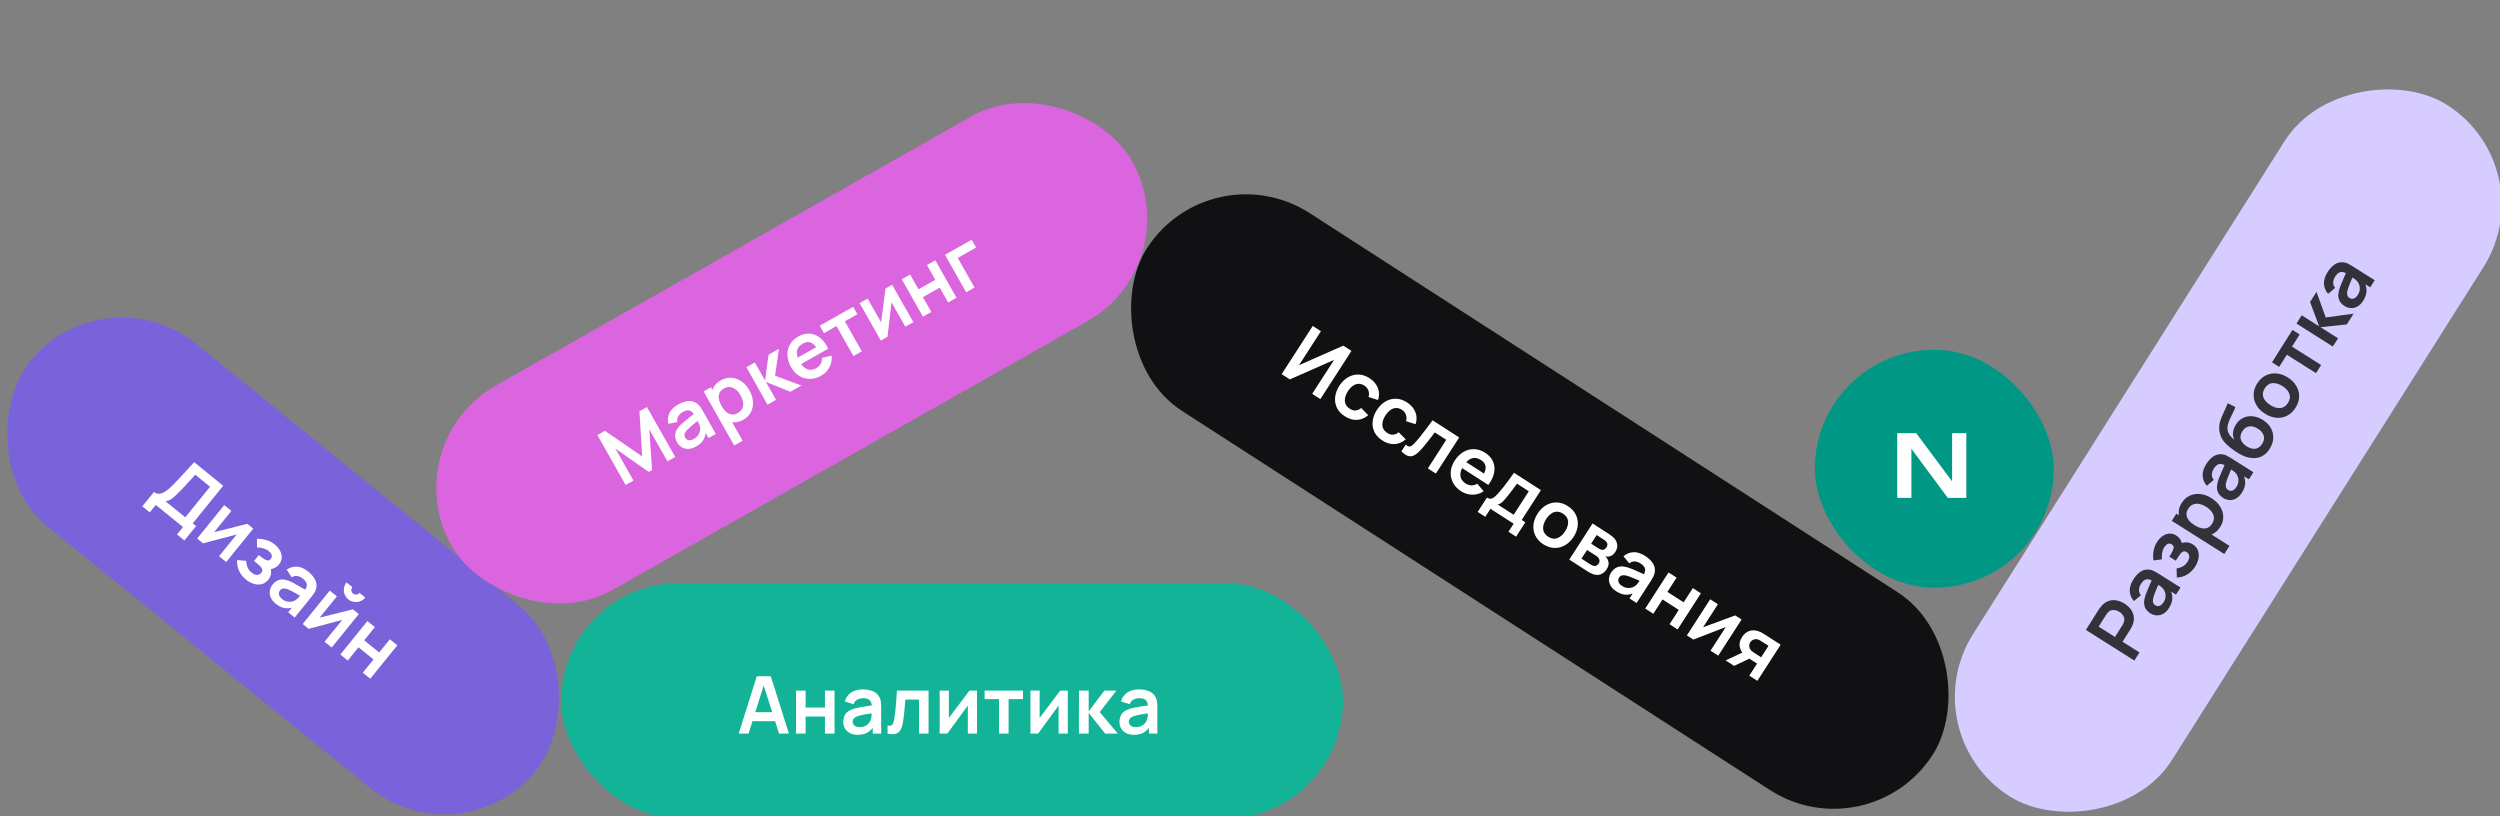<svg width="343" height="112" viewBox="0 0 343 112" fill="none" xmlns="http://www.w3.org/2000/svg">
<rect x="0" y="0" width="343" height="112" fill="#808080" stroke="none"/>
<g clip-path="url(#clip0_51_322)">
<g clip-path="url(#clip1_51_322)">
<rect x="14.335" y="37" width="89.26" height="32.301" rx="16.15" transform="rotate(39.017 14.335 37)" fill="#7A62DB"/>
<path d="M19.525 69.471L21.127 67.493C21.326 67.653 21.531 67.738 21.744 67.747C21.958 67.756 22.175 67.704 22.396 67.593C22.621 67.484 22.849 67.332 23.083 67.137C23.318 66.938 23.555 66.718 23.794 66.475C24.107 66.153 24.41 65.833 24.704 65.518C24.999 65.199 25.302 64.868 25.613 64.525C25.93 64.181 26.273 63.81 26.643 63.411L30.622 66.649L26.446 71.803L26.905 72.174L25.302 74.152L24.283 73.327L25.109 72.308L21.373 69.281L20.548 70.3L19.525 69.471ZM22.719 68.783L25.423 70.974L28.821 66.78L26.799 65.127C26.539 65.408 26.297 65.672 26.074 65.918C25.857 66.163 25.631 66.41 25.398 66.657C25.168 66.906 24.911 67.174 24.628 67.46C24.352 67.743 24.114 67.972 23.915 68.149C23.719 68.327 23.529 68.466 23.345 68.566C23.164 68.662 22.955 68.735 22.719 68.783ZM34.749 72.525L31.034 77.109L30.053 76.315L32.478 73.322L27.872 74.547L27.052 73.883L30.767 69.299L31.747 70.093L29.385 73.009L33.938 71.868L34.749 72.525ZM33.753 79.523C33.317 79.17 32.994 78.756 32.783 78.281C32.573 77.805 32.494 77.324 32.547 76.837L33.79 76.952C33.796 77.28 33.856 77.579 33.97 77.85C34.086 78.117 34.267 78.35 34.513 78.55C34.771 78.759 35.019 78.866 35.258 78.872C35.497 78.878 35.693 78.786 35.846 78.597C35.982 78.43 36.027 78.272 35.983 78.124C35.942 77.973 35.846 77.825 35.696 77.68C35.546 77.535 35.379 77.388 35.195 77.239L34.856 76.964L35.513 76.153L35.848 76.425C36.106 76.634 36.345 76.778 36.566 76.859C36.789 76.942 36.983 76.881 37.149 76.677C37.298 76.493 37.335 76.308 37.261 76.122C37.19 75.932 37.063 75.764 36.882 75.618C36.661 75.439 36.406 75.309 36.115 75.228C35.824 75.147 35.54 75.104 35.262 75.1L35.249 73.936C35.687 73.916 36.116 73.968 36.536 74.092C36.958 74.214 37.347 74.419 37.703 74.708C37.998 74.947 38.231 75.22 38.403 75.528C38.578 75.839 38.661 76.159 38.651 76.489C38.645 76.821 38.52 77.137 38.277 77.437C38.103 77.652 37.892 77.817 37.645 77.93C37.401 78.047 37.109 78.108 36.771 78.115L37.026 77.774C37.129 77.965 37.188 78.162 37.201 78.365C37.218 78.571 37.191 78.774 37.121 78.976C37.055 79.18 36.95 79.369 36.808 79.545C36.549 79.865 36.245 80.066 35.897 80.149C35.548 80.232 35.186 80.216 34.812 80.1C34.44 79.986 34.087 79.794 33.753 79.523ZM37.824 82.822C37.493 82.553 37.263 82.264 37.135 81.954C37.008 81.641 36.971 81.331 37.022 81.026C37.075 80.722 37.204 80.445 37.408 80.193C37.587 79.972 37.785 79.804 38 79.688C38.218 79.569 38.455 79.508 38.711 79.504C38.969 79.498 39.254 79.553 39.563 79.668C39.796 79.757 40.054 79.878 40.339 80.029C40.627 80.183 40.932 80.357 41.253 80.551C41.578 80.745 41.919 80.946 42.275 81.155L41.742 81.067C42.001 80.752 42.12 80.462 42.097 80.195C42.074 79.928 41.892 79.656 41.549 79.378C41.343 79.211 41.104 79.097 40.834 79.037C40.563 78.978 40.295 79.034 40.028 79.207L39.331 78.158C39.759 77.862 40.226 77.725 40.733 77.747C41.243 77.771 41.769 78.002 42.309 78.44C42.717 78.77 43.021 79.127 43.221 79.51C43.425 79.895 43.479 80.3 43.384 80.724C43.335 80.952 43.251 81.157 43.13 81.341C43.012 81.522 42.872 81.711 42.712 81.909L40.431 84.724L39.536 83.998L40.34 83.004L40.358 83.286C39.883 83.45 39.444 83.497 39.041 83.428C38.643 83.359 38.237 83.156 37.824 82.822ZM38.688 82.172C38.92 82.36 39.151 82.479 39.382 82.53C39.612 82.581 39.824 82.586 40.017 82.545C40.212 82.507 40.369 82.449 40.488 82.371C40.647 82.285 40.797 82.16 40.938 81.998C41.084 81.835 41.2 81.701 41.284 81.597L41.523 81.945C41.175 81.743 40.877 81.571 40.626 81.429C40.375 81.287 40.157 81.168 39.971 81.074C39.787 80.977 39.619 80.898 39.465 80.84C39.312 80.786 39.171 80.754 39.043 80.744C38.915 80.734 38.799 80.747 38.694 80.784C38.592 80.823 38.501 80.893 38.42 80.992C38.329 81.105 38.276 81.228 38.261 81.362C38.249 81.493 38.276 81.627 38.342 81.765C38.411 81.905 38.526 82.041 38.688 82.172ZM47.789 82.233C47.554 82.043 47.386 81.81 47.285 81.536C47.183 81.262 47.153 80.981 47.193 80.695C47.235 80.406 47.352 80.142 47.545 79.905L48.343 80.551C48.233 80.687 48.185 80.841 48.201 81.013C48.221 81.184 48.3 81.325 48.435 81.435C48.571 81.545 48.724 81.591 48.893 81.573C49.067 81.555 49.209 81.478 49.319 81.342L50.117 81.989C49.925 82.227 49.691 82.396 49.417 82.497C49.145 82.596 48.864 82.624 48.575 82.582C48.286 82.54 48.024 82.423 47.789 82.233ZM49.224 84.254L45.51 88.838L44.529 88.044L46.954 85.051L42.347 86.276L41.528 85.612L45.243 81.028L46.223 81.822L43.86 84.738L48.413 83.597L49.224 84.254ZM46.693 89.797L50.408 85.213L51.431 86.042L49.965 87.85L52.024 89.518L53.489 87.71L54.513 88.539L50.798 93.123L49.775 92.294L51.247 90.478L49.188 88.809L47.716 90.626L46.693 89.797Z" fill="white"/>
</g>
<rect x="77" y="80" width="107.26" height="32.301" rx="16.15" fill="#12B396"/>
<path d="M101.348 100.65L103.829 92.783H105.757L108.238 100.65H106.883L104.632 93.592H104.927L102.703 100.65H101.348ZM102.731 98.946V97.716H106.861V98.946H102.731ZM109.215 100.65V94.75H110.531V97.077H113.181V94.75H114.498V100.65H113.181V98.312H110.531V100.65H109.215ZM117.673 100.814C117.247 100.814 116.886 100.734 116.591 100.574C116.296 100.41 116.072 100.193 115.919 99.924C115.77 99.654 115.695 99.357 115.695 99.033C115.695 98.749 115.742 98.494 115.837 98.268C115.932 98.039 116.077 97.842 116.274 97.678C116.471 97.511 116.726 97.374 117.039 97.269C117.276 97.192 117.553 97.123 117.869 97.061C118.19 96.999 118.536 96.943 118.907 96.892C119.283 96.837 119.674 96.779 120.082 96.717L119.612 96.984C119.616 96.576 119.525 96.276 119.339 96.083C119.153 95.89 118.84 95.793 118.399 95.793C118.134 95.793 117.877 95.855 117.629 95.979C117.381 96.103 117.208 96.316 117.11 96.618L115.908 96.241C116.054 95.742 116.331 95.342 116.739 95.04C117.15 94.737 117.704 94.586 118.399 94.586C118.924 94.586 119.385 94.672 119.782 94.843C120.182 95.014 120.479 95.294 120.672 95.684C120.778 95.892 120.842 96.105 120.863 96.323C120.885 96.538 120.896 96.773 120.896 97.028V100.65H119.743V99.372L119.935 99.58C119.669 100.006 119.357 100.319 119 100.519C118.647 100.716 118.205 100.814 117.673 100.814ZM117.935 99.765C118.234 99.765 118.489 99.713 118.7 99.607C118.911 99.501 119.079 99.372 119.203 99.219C119.33 99.066 119.416 98.922 119.459 98.787C119.528 98.62 119.567 98.429 119.574 98.214C119.585 97.995 119.59 97.819 119.59 97.684L119.995 97.804C119.598 97.866 119.257 97.921 118.973 97.968C118.689 98.015 118.445 98.061 118.241 98.104C118.037 98.144 117.857 98.19 117.7 98.241C117.547 98.296 117.418 98.359 117.312 98.432C117.207 98.505 117.125 98.589 117.066 98.684C117.012 98.778 116.984 98.889 116.984 99.017C116.984 99.162 117.021 99.292 117.094 99.405C117.166 99.514 117.272 99.601 117.411 99.667C117.553 99.733 117.727 99.765 117.935 99.765ZM121.772 100.65V99.547C121.987 99.587 122.153 99.583 122.269 99.536C122.386 99.485 122.473 99.39 122.532 99.252C122.59 99.113 122.641 98.929 122.685 98.7C122.743 98.376 122.794 98.002 122.838 97.58C122.885 97.157 122.925 96.706 122.958 96.225C122.994 95.744 123.027 95.252 123.056 94.75H127.4V100.65H126.088V95.985H124.214C124.196 96.221 124.174 96.487 124.149 96.782C124.123 97.074 124.096 97.369 124.067 97.667C124.038 97.966 124.005 98.25 123.968 98.52C123.936 98.785 123.901 99.013 123.865 99.203C123.781 99.629 123.661 99.966 123.504 100.213C123.351 100.461 123.136 100.619 122.859 100.689C122.583 100.761 122.22 100.749 121.772 100.65ZM134.048 94.75V100.65H132.786V96.799L129.978 100.65H128.923V94.75H130.186V98.503L133.005 94.75H134.048ZM137.063 100.65V95.919H135.091V94.75H140.352V95.919H138.38V100.65H137.063ZM146.501 94.75V100.65H145.239V96.799L142.431 100.65H141.376V94.75H142.638V98.503L145.457 94.75H146.501ZM148.024 100.65L148.035 94.75H149.368V97.591L151.526 94.75H153.171L150.881 97.7L153.367 100.65H151.624L149.368 97.809V100.65H148.024ZM155.565 100.814C155.138 100.814 154.778 100.734 154.483 100.574C154.188 100.41 153.964 100.193 153.811 99.924C153.661 99.654 153.587 99.357 153.587 99.033C153.587 98.749 153.634 98.494 153.729 98.268C153.824 98.039 153.969 97.842 154.166 97.678C154.363 97.511 154.618 97.374 154.931 97.269C155.168 97.192 155.444 97.123 155.761 97.061C156.082 96.999 156.428 96.943 156.799 96.892C157.174 96.837 157.566 96.779 157.974 96.717L157.504 96.984C157.508 96.576 157.417 96.276 157.231 96.083C157.045 95.89 156.732 95.793 156.291 95.793C156.025 95.793 155.768 95.855 155.521 95.979C155.273 96.103 155.1 96.316 155.002 96.618L153.8 96.241C153.946 95.742 154.222 95.342 154.63 95.04C155.042 94.737 155.595 94.586 156.291 94.586C156.816 94.586 157.276 94.672 157.673 94.843C158.074 95.014 158.371 95.294 158.564 95.684C158.67 95.892 158.733 96.105 158.755 96.323C158.777 96.538 158.788 96.773 158.788 97.028V100.65H157.635V99.372L157.826 99.58C157.56 100.006 157.249 100.319 156.892 100.519C156.539 100.716 156.096 100.814 155.565 100.814ZM155.827 99.765C156.125 99.765 156.38 99.713 156.592 99.607C156.803 99.501 156.97 99.372 157.094 99.219C157.222 99.066 157.307 98.922 157.351 98.787C157.42 98.62 157.459 98.429 157.466 98.214C157.477 97.995 157.482 97.819 157.482 97.684L157.886 97.804C157.489 97.866 157.149 97.921 156.865 97.968C156.581 98.015 156.337 98.061 156.133 98.104C155.929 98.144 155.748 98.19 155.592 98.241C155.439 98.296 155.31 98.359 155.204 98.432C155.098 98.505 155.016 98.589 154.958 98.684C154.903 98.778 154.876 98.889 154.876 99.017C154.876 99.162 154.913 99.292 154.985 99.405C155.058 99.514 155.164 99.601 155.302 99.667C155.444 99.733 155.619 99.765 155.827 99.765Z" fill="white"/>
<g clip-path="url(#clip2_51_322)">
<rect x="54" y="60.83" width="107.26" height="32.301" rx="16.15" transform="rotate(-29.508 54 60.83)" fill="#DA65DE"/>
<path d="M85.837 66.54L81.962 59.693L82.994 59.109L88.106 62.619L87.729 56.429L88.761 55.845L92.636 62.692L91.566 63.297L89.083 58.909L89.465 64.487L89.008 64.745L84.428 61.543L86.912 65.932L85.837 66.54ZM95.489 61.266C95.118 61.476 94.764 61.584 94.429 61.589C94.091 61.592 93.79 61.514 93.524 61.355C93.261 61.194 93.05 60.972 92.89 60.69C92.75 60.443 92.666 60.197 92.637 59.954C92.606 59.708 92.636 59.465 92.727 59.225C92.816 58.983 92.97 58.738 93.191 58.492C93.359 58.309 93.566 58.112 93.811 57.902C94.06 57.691 94.333 57.471 94.631 57.244C94.931 57.011 95.243 56.768 95.567 56.513L95.29 56.977C95.093 56.621 94.865 56.404 94.609 56.328C94.352 56.251 94.032 56.321 93.648 56.538C93.417 56.669 93.224 56.85 93.069 57.079C92.915 57.309 92.869 57.58 92.932 57.891L91.701 58.155C91.582 57.649 91.625 57.164 91.831 56.7C92.04 56.234 92.448 55.83 93.053 55.487C93.51 55.229 93.953 55.077 94.383 55.03C94.816 54.982 95.212 55.08 95.572 55.324C95.766 55.452 95.927 55.606 96.053 55.786C96.178 55.962 96.303 56.161 96.429 56.383L98.213 59.535L97.21 60.103L96.58 58.991L96.849 59.077C96.827 59.579 96.711 60.005 96.499 60.355C96.288 60.7 95.951 61.004 95.489 61.266ZM95.2 60.224C95.46 60.077 95.656 59.905 95.788 59.709C95.92 59.513 96.002 59.318 96.034 59.124C96.07 58.928 96.073 58.761 96.045 58.622C96.023 58.442 95.962 58.257 95.862 58.066C95.764 57.87 95.682 57.714 95.616 57.597L96.027 57.502C95.712 57.752 95.442 57.967 95.218 58.148C94.994 58.329 94.804 58.489 94.648 58.628C94.491 58.763 94.356 58.891 94.245 59.013C94.139 59.136 94.058 59.255 94.002 59.37C93.945 59.486 93.915 59.599 93.911 59.71C93.91 59.819 93.941 59.93 94.004 60.041C94.076 60.167 94.171 60.262 94.29 60.324C94.408 60.384 94.543 60.408 94.695 60.397C94.851 60.384 95.019 60.326 95.2 60.224ZM102 57.581C101.499 57.864 101.011 57.983 100.538 57.938C100.064 57.892 99.626 57.713 99.223 57.401C98.819 57.086 98.472 56.673 98.183 56.162C97.891 55.646 97.715 55.135 97.654 54.629C97.594 54.123 97.662 53.66 97.859 53.238C98.058 52.812 98.401 52.461 98.889 52.185C99.374 51.91 99.861 51.791 100.351 51.828C100.842 51.86 101.301 52.025 101.729 52.323C102.155 52.617 102.516 53.024 102.81 53.544C103.1 54.058 103.265 54.574 103.303 55.092C103.341 55.61 103.251 56.088 103.034 56.525C102.817 56.962 102.472 57.314 102 57.581ZM100.733 61.123L96.535 53.705L97.548 53.132L99.588 56.736L99.731 56.655L101.889 60.469L100.733 61.123ZM101.242 56.654C101.54 56.485 101.744 56.271 101.853 56.013C101.962 55.755 101.991 55.472 101.939 55.167C101.889 54.856 101.775 54.544 101.597 54.23C101.422 53.92 101.214 53.664 100.976 53.465C100.735 53.262 100.473 53.142 100.189 53.106C99.903 53.067 99.607 53.135 99.299 53.309C99.007 53.474 98.81 53.68 98.707 53.926C98.602 54.17 98.577 54.444 98.632 54.747C98.688 55.046 98.811 55.364 99.001 55.7C99.19 56.032 99.398 56.301 99.627 56.507C99.86 56.71 100.11 56.83 100.377 56.867C100.647 56.899 100.935 56.828 101.242 56.654ZM105.301 55.524L102.405 50.383L103.565 49.727L104.964 52.199L105.443 48.664L106.874 47.854L106.335 51.549L109.952 52.892L108.435 53.751L105.072 52.389L106.471 54.862L105.301 55.524ZM112.657 51.549C112.138 51.843 111.617 51.989 111.097 51.987C110.577 51.984 110.092 51.846 109.644 51.572C109.2 51.296 108.83 50.899 108.536 50.379C108.219 49.818 108.051 49.27 108.033 48.736C108.014 48.199 108.131 47.708 108.386 47.262C108.64 46.817 109.019 46.452 109.523 46.166C110.056 45.865 110.578 45.735 111.091 45.775C111.605 45.811 112.08 46.004 112.518 46.355C112.955 46.706 113.325 47.202 113.629 47.842L112.493 48.485L112.256 48.066C111.937 47.51 111.608 47.159 111.269 47.011C110.931 46.864 110.554 46.908 110.139 47.143C109.669 47.408 109.403 47.751 109.34 48.172C109.275 48.59 109.4 49.078 109.716 49.636C110.01 50.155 110.352 50.493 110.742 50.649C111.132 50.806 111.545 50.76 111.983 50.512C112.265 50.353 112.472 50.154 112.605 49.915C112.74 49.672 112.795 49.4 112.771 49.099L114.097 48.801C114.162 49.375 114.061 49.907 113.795 50.397C113.531 50.885 113.152 51.269 112.657 51.549ZM109.535 50.158L109.045 49.293L112.578 47.294L113.068 48.159L109.535 50.158ZM117.093 48.85L114.763 44.733L113.047 45.704L112.471 44.687L117.05 42.095L117.625 43.113L115.909 44.084L118.239 48.202L117.093 48.85ZM122.401 39.067L125.307 44.202L124.209 44.823L122.312 41.471L121.765 46.206L120.847 46.726L117.941 41.591L119.039 40.969L120.888 44.236L121.493 39.581L122.401 39.067ZM126.633 43.452L123.727 38.316L124.873 37.668L126.019 39.693L128.325 38.388L127.179 36.363L128.324 35.714L131.231 40.849L130.085 41.498L128.933 39.463L126.627 40.768L127.779 42.803L126.633 43.452ZM132.558 40.098L129.652 34.963L133.313 32.891L133.921 33.966L131.406 35.389L133.704 39.45L132.558 40.098Z" fill="white"/>
</g>
<g clip-path="url(#clip3_51_322)">
<rect x="262.078" y="100.642" width="112.26" height="32.301" rx="16.15" transform="rotate(-57.707 262.078 100.642)" fill="#D6CCFF"/>
<path d="M292.834 90.63L286.184 86.427L287.92 83.679C287.961 83.615 288.017 83.533 288.087 83.436C288.154 83.336 288.223 83.248 288.293 83.171C288.595 82.823 288.923 82.587 289.277 82.462C289.634 82.334 290.001 82.306 290.379 82.376C290.755 82.442 291.127 82.591 291.493 82.822C291.856 83.052 292.15 83.323 292.374 83.637C292.595 83.949 292.724 84.294 292.761 84.671C292.801 85.044 292.729 85.441 292.546 85.86C292.504 85.954 292.453 86.055 292.393 86.163C292.335 86.269 292.287 86.353 292.248 86.414L291.214 88.049L293.538 89.517L292.834 90.63ZM290.175 87.392L291.179 85.803C291.218 85.742 291.259 85.671 291.302 85.59C291.344 85.509 291.376 85.43 291.399 85.354C291.469 85.14 291.479 84.944 291.428 84.765C291.38 84.584 291.295 84.424 291.174 84.288C291.056 84.148 290.926 84.034 290.784 83.944C290.642 83.855 290.483 83.786 290.306 83.739C290.128 83.687 289.946 83.678 289.761 83.712C289.578 83.742 289.405 83.835 289.242 83.991C289.183 84.044 289.127 84.108 289.075 84.183C289.021 84.256 288.974 84.323 288.935 84.385L287.931 85.974L290.175 87.392ZM297.582 83.424C297.355 83.784 297.094 84.046 296.801 84.21C296.505 84.372 296.202 84.445 295.893 84.43C295.585 84.413 295.294 84.317 295.02 84.144C294.78 83.992 294.59 83.816 294.45 83.615C294.306 83.413 294.218 83.184 294.184 82.931C294.148 82.675 294.168 82.386 294.247 82.065C294.308 81.824 294.398 81.553 294.515 81.252C294.634 80.948 294.771 80.626 294.926 80.284C295.08 79.938 295.24 79.576 295.406 79.198L295.381 79.738C295.038 79.517 294.736 79.433 294.473 79.487C294.211 79.541 293.962 79.754 293.726 80.127C293.584 80.352 293.499 80.602 293.472 80.877C293.444 81.153 293.532 81.413 293.735 81.658L292.774 82.472C292.43 82.083 292.239 81.635 292.202 81.128C292.166 80.619 292.334 80.07 292.706 79.482C292.986 79.039 293.304 78.695 293.661 78.451C294.02 78.204 294.416 78.102 294.848 78.147C295.08 78.169 295.294 78.229 295.491 78.327C295.684 78.424 295.888 78.54 296.104 78.676L299.166 80.611L298.55 81.586L297.469 80.903L297.747 80.852C297.965 81.305 298.064 81.735 298.042 82.144C298.02 82.548 297.867 82.974 297.582 83.424ZM296.836 82.642C296.995 82.389 297.087 82.145 297.11 81.91C297.134 81.675 297.114 81.465 297.051 81.278C296.99 81.089 296.914 80.94 296.823 80.831C296.719 80.683 296.578 80.548 296.4 80.427C296.221 80.301 296.074 80.202 295.961 80.13L296.278 79.853C296.118 80.221 295.983 80.538 295.871 80.804C295.759 81.069 295.667 81.3 295.595 81.496C295.52 81.689 295.462 81.866 295.422 82.026C295.386 82.184 295.371 82.328 295.376 82.456C295.381 82.584 295.408 82.698 295.457 82.798C295.508 82.895 295.587 82.977 295.695 83.045C295.818 83.123 295.947 83.162 296.081 83.16C296.213 83.157 296.343 83.114 296.472 83.032C296.604 82.947 296.725 82.817 296.836 82.642ZM301.185 77.723C300.886 78.197 300.512 78.567 300.065 78.831C299.618 79.096 299.149 79.23 298.659 79.235L298.627 77.987C298.952 77.943 299.243 77.848 299.498 77.704C299.75 77.557 299.96 77.35 300.13 77.082C300.307 76.802 300.384 76.543 300.362 76.305C300.34 76.067 300.226 75.883 300.02 75.752C299.838 75.637 299.677 75.611 299.535 75.672C299.389 75.731 299.254 75.843 299.127 76.009C299.001 76.175 298.875 76.358 298.748 76.558L298.515 76.927L297.633 76.37L297.863 76.005C298.04 75.725 298.156 75.47 298.21 75.242C298.266 75.01 298.183 74.824 297.961 74.684C297.761 74.557 297.573 74.542 297.396 74.637C297.217 74.73 297.065 74.876 296.94 75.073C296.788 75.313 296.689 75.582 296.643 75.88C296.597 76.178 296.588 76.466 296.616 76.742L295.461 76.891C295.39 76.458 295.392 76.026 295.466 75.595C295.537 75.162 295.695 74.751 295.941 74.363C296.143 74.043 296.387 73.779 296.673 73.572C296.961 73.362 297.269 73.243 297.598 73.213C297.929 73.181 298.257 73.268 298.584 73.474C298.818 73.622 299.006 73.812 299.148 74.044C299.292 74.273 299.387 74.555 299.434 74.89L299.065 74.677C299.242 74.552 299.432 74.471 299.632 74.434C299.834 74.394 300.039 74.396 300.247 74.442C300.457 74.484 300.658 74.566 300.849 74.686C301.197 74.906 301.432 75.184 301.556 75.521C301.679 75.857 301.705 76.218 301.634 76.604C301.564 76.987 301.415 77.36 301.185 77.723ZM304.618 72.292C304.31 72.778 303.937 73.113 303.498 73.297C303.059 73.48 302.588 73.53 302.086 73.445C301.58 73.358 301.08 73.158 300.584 72.845C300.082 72.528 299.685 72.16 299.393 71.743C299.101 71.326 298.942 70.885 298.917 70.421C298.89 69.952 299.027 69.48 299.327 69.006C299.624 68.535 299.998 68.2 300.446 68.001C300.894 67.797 301.377 67.725 301.895 67.785C302.409 67.843 302.919 68.032 303.424 68.351C303.923 68.666 304.312 69.043 304.59 69.482C304.869 69.921 305.015 70.384 305.03 70.872C305.045 71.36 304.908 71.833 304.618 72.292ZM305.175 76.011L297.971 71.458L298.592 70.474L302.093 72.687L302.181 72.548L305.885 74.889L305.175 76.011ZM303.512 71.832C303.695 71.543 303.774 71.258 303.748 70.979C303.722 70.7 303.614 70.438 303.424 70.193C303.233 69.943 302.985 69.722 302.68 69.529C302.378 69.338 302.075 69.211 301.77 69.148C301.463 69.083 301.175 69.101 300.908 69.204C300.637 69.304 300.408 69.504 300.219 69.803C300.04 70.086 299.963 70.361 299.989 70.627C300.012 70.891 300.119 71.144 300.311 71.386C300.501 71.623 300.76 71.844 301.086 72.05C301.41 72.255 301.721 72.393 302.019 72.466C302.32 72.535 302.597 72.523 302.851 72.429C303.103 72.33 303.323 72.131 303.512 71.832ZM307.582 67.602C307.354 67.962 307.094 68.224 306.8 68.388C306.504 68.55 306.201 68.624 305.892 68.609C305.584 68.591 305.293 68.496 305.019 68.322C304.779 68.171 304.589 67.994 304.449 67.794C304.305 67.591 304.217 67.363 304.183 67.109C304.147 66.853 304.168 66.565 304.246 66.243C304.307 66.002 304.397 65.732 304.514 65.431C304.633 65.127 304.77 64.804 304.925 64.463C305.079 64.116 305.239 63.754 305.405 63.376L305.38 63.916C305.037 63.696 304.735 63.612 304.472 63.666C304.21 63.72 303.961 63.933 303.725 64.305C303.583 64.53 303.499 64.78 303.471 65.056C303.443 65.331 303.531 65.591 303.734 65.836L302.773 66.651C302.429 66.261 302.238 65.813 302.201 65.307C302.165 64.797 302.333 64.249 302.705 63.66C302.985 63.217 303.303 62.873 303.66 62.629C304.019 62.382 304.415 62.281 304.847 62.326C305.079 62.347 305.293 62.407 305.49 62.506C305.683 62.602 305.888 62.718 306.103 62.855L309.165 64.79L308.549 65.764L307.469 65.081L307.746 65.03C307.964 65.483 308.063 65.913 308.041 66.322C308.019 66.726 307.866 67.153 307.582 67.602ZM306.835 66.82C306.994 66.567 307.086 66.324 307.11 66.089C307.133 65.854 307.113 65.643 307.05 65.457C306.989 65.267 306.913 65.118 306.823 65.009C306.718 64.861 306.577 64.727 306.399 64.606C306.22 64.48 306.074 64.381 305.96 64.309L306.277 64.031C306.118 64.4 305.982 64.717 305.87 64.982C305.758 65.248 305.666 65.478 305.594 65.674C305.519 65.868 305.461 66.045 305.421 66.204C305.385 66.363 305.37 66.506 305.375 66.634C305.38 66.763 305.407 66.877 305.456 66.976C305.507 67.073 305.587 67.156 305.694 67.224C305.817 67.302 305.946 67.34 306.081 67.339C306.212 67.335 306.342 67.293 306.472 67.211C306.603 67.126 306.724 66.996 306.835 66.82ZM311.383 61.607C311.077 62.077 310.716 62.413 310.3 62.616C309.883 62.818 309.428 62.894 308.934 62.844C308.439 62.795 307.924 62.629 307.388 62.346C307.114 62.199 306.821 62.015 306.507 61.796C306.194 61.576 305.9 61.343 305.625 61.096C305.35 60.849 305.134 60.611 304.977 60.383C304.822 60.151 304.702 59.901 304.617 59.632C304.53 59.361 304.481 59.098 304.471 58.841C304.458 58.548 304.487 58.259 304.56 57.974C304.635 57.685 304.735 57.397 304.861 57.11C304.983 56.821 305.115 56.527 305.256 56.229C305.397 55.93 305.527 55.629 305.646 55.325L306.694 55.845C306.628 56.045 306.536 56.266 306.416 56.51C306.296 56.748 306.172 56.998 306.046 57.258C305.922 57.516 305.817 57.771 305.732 58.022C305.646 58.274 305.603 58.512 305.604 58.736C305.599 59.044 305.686 59.336 305.864 59.612C306.043 59.889 306.265 60.126 306.532 60.325C306.369 59.955 306.321 59.592 306.386 59.237C306.45 58.877 306.574 58.55 306.759 58.258C307.039 57.815 307.384 57.501 307.794 57.316C308.206 57.128 308.645 57.063 309.112 57.121C309.579 57.175 310.032 57.34 310.472 57.619C310.965 57.93 311.331 58.306 311.57 58.745C311.809 59.185 311.914 59.653 311.886 60.147C311.857 60.642 311.69 61.129 311.383 61.607ZM310.375 60.892C310.628 60.492 310.695 60.112 310.577 59.753C310.458 59.389 310.192 59.077 309.78 58.816C309.358 58.55 308.958 58.446 308.581 58.505C308.205 58.56 307.895 58.782 307.65 59.17C307.401 59.564 307.333 59.941 307.445 60.301C307.558 60.661 307.826 60.974 308.247 61.241C308.678 61.513 309.08 61.621 309.453 61.563C309.822 61.504 310.129 61.28 310.375 60.892ZM314.95 55.943C314.635 56.441 314.247 56.806 313.787 57.036C313.327 57.267 312.835 57.361 312.31 57.318C311.785 57.27 311.265 57.084 310.75 56.759C310.227 56.428 309.834 56.033 309.573 55.575C309.311 55.117 309.187 54.631 309.201 54.118C309.214 53.606 309.376 53.105 309.685 52.615C310.003 52.113 310.391 51.747 310.851 51.517C311.312 51.286 311.806 51.193 312.333 51.238C312.858 51.281 313.377 51.465 313.891 51.789C314.408 52.116 314.799 52.51 315.064 52.97C315.328 53.426 315.455 53.911 315.444 54.425C315.43 54.938 315.266 55.444 314.95 55.943ZM313.907 55.283C314.187 54.839 314.247 54.417 314.088 54.014C313.928 53.612 313.615 53.263 313.147 52.967C312.663 52.662 312.209 52.528 311.785 52.565C311.357 52.601 311.005 52.837 310.729 53.275C310.54 53.573 310.452 53.862 310.465 54.142C310.477 54.417 310.574 54.676 310.756 54.92C310.934 55.162 311.181 55.383 311.495 55.581C311.978 55.887 312.434 56.022 312.861 55.986C313.288 55.945 313.636 55.711 313.907 55.283ZM317.756 51.196L313.757 48.668L312.703 50.335L311.715 49.711L314.526 45.263L315.514 45.888L314.46 47.555L318.46 50.083L317.756 51.196ZM320.061 47.549L315.079 44.388L315.791 43.261L318.193 44.779L316.944 41.437L317.822 40.047L319.093 43.558L322.915 43.033L321.984 44.506L318.377 44.895L320.779 46.413L320.061 47.549ZM324.228 41.263C324 41.623 323.74 41.885 323.447 42.049C323.15 42.211 322.848 42.284 322.538 42.27C322.23 42.252 321.94 42.156 321.666 41.983C321.425 41.831 321.235 41.655 321.095 41.454C320.952 41.252 320.863 41.024 320.83 40.77C320.793 40.514 320.814 40.225 320.892 39.904C320.954 39.663 321.043 39.392 321.16 39.091C321.279 38.787 321.416 38.465 321.571 38.123C321.726 37.777 321.886 37.415 322.051 37.037L322.026 37.577C321.684 37.356 321.381 37.273 321.118 37.327C320.856 37.38 320.607 37.594 320.372 37.966C320.23 38.191 320.145 38.441 320.117 38.717C320.09 38.992 320.177 39.252 320.38 39.497L319.419 40.312C319.075 39.922 318.885 39.474 318.847 38.967C318.811 38.458 318.979 37.909 319.351 37.321C319.631 36.878 319.95 36.534 320.307 36.29C320.665 36.043 321.061 35.942 321.494 35.987C321.725 36.008 321.94 36.068 322.136 36.166C322.329 36.263 322.534 36.379 322.749 36.515L325.811 38.45L325.195 39.425L324.115 38.742L324.392 38.691C324.611 39.144 324.709 39.574 324.688 39.983C324.665 40.387 324.512 40.813 324.228 41.263ZM323.481 40.481C323.641 40.228 323.732 39.984 323.756 39.749C323.779 39.514 323.76 39.304 323.696 39.117C323.635 38.928 323.559 38.779 323.469 38.67C323.364 38.522 323.223 38.387 323.045 38.266C322.866 38.14 322.72 38.041 322.606 37.969L322.924 37.692C322.764 38.06 322.628 38.377 322.516 38.643C322.405 38.908 322.313 39.139 322.241 39.335C322.165 39.529 322.108 39.705 322.067 39.865C322.032 40.023 322.016 40.167 322.022 40.295C322.027 40.423 322.054 40.537 322.103 40.637C322.153 40.734 322.233 40.816 322.341 40.885C322.464 40.962 322.592 41.001 322.727 40.999C322.858 40.996 322.988 40.953 323.118 40.872C323.249 40.786 323.37 40.656 323.481 40.481Z" fill="#32323B"/>
</g>
<rect x="249" y="48" width="32.781" height="32.615" rx="16.308" fill="#009785"/>
<path d="M268.529 66.982L267.83 67.088V59.429H269.783V68.308H267.238L261.556 60.649L262.243 60.542V68.308H260.302V59.429H262.906L268.529 66.982Z" fill="white"/>
<g clip-path="url(#clip4_51_322)">
<rect x="166.114" y="20.488" width="128.26" height="32.301" rx="16.15" transform="rotate(32.813 166.114 20.488)" fill="#111114"/>
<path d="M181.154 54.756L180.033 54.034L183.038 49.373L176.966 52.056L175.846 51.334L180.109 44.722L181.23 45.444L178.224 50.105L184.297 47.422L185.417 48.144L181.154 54.756ZM184.502 57.11C183.991 56.781 183.628 56.386 183.413 55.927C183.199 55.464 183.124 54.973 183.185 54.454C183.25 53.937 183.442 53.428 183.761 52.927C184.091 52.421 184.481 52.035 184.93 51.769C185.383 51.503 185.864 51.375 186.372 51.387C186.883 51.395 187.389 51.561 187.891 51.885C188.454 52.248 188.838 52.697 189.044 53.233C189.254 53.767 189.261 54.317 189.064 54.884L187.77 54.472C187.856 54.15 187.847 53.852 187.743 53.577C187.64 53.298 187.462 53.077 187.208 52.913C186.92 52.728 186.639 52.644 186.363 52.661C186.09 52.675 185.831 52.773 185.589 52.955C185.346 53.136 185.127 53.379 184.932 53.682C184.628 54.153 184.487 54.602 184.511 55.029C184.535 55.456 184.755 55.804 185.171 56.073C185.465 56.262 185.74 56.344 185.995 56.318C186.253 56.294 186.507 56.182 186.757 55.983L187.723 56.964C187.245 57.37 186.726 57.587 186.168 57.612C185.611 57.635 185.056 57.468 184.502 57.11ZM189.65 60.429C189.139 60.1 188.775 59.705 188.56 59.246C188.347 58.783 188.271 58.292 188.333 57.773C188.398 57.256 188.59 56.747 188.908 56.246C189.239 55.74 189.629 55.354 190.077 55.089C190.531 54.822 191.012 54.694 191.52 54.706C192.03 54.714 192.537 54.88 193.039 55.204C193.602 55.567 193.986 56.016 194.191 56.552C194.402 57.086 194.409 57.636 194.212 58.203L192.918 57.791C193.004 57.469 192.995 57.171 192.89 56.896C192.788 56.617 192.61 56.397 192.356 56.233C192.068 56.047 191.786 55.963 191.511 55.98C191.237 55.995 190.979 56.093 190.736 56.274C190.494 56.456 190.275 56.698 190.079 57.001C189.775 57.472 189.635 57.922 189.659 58.349C189.683 58.776 189.903 59.123 190.319 59.392C190.613 59.581 190.887 59.663 191.143 59.637C191.401 59.613 191.655 59.501 191.904 59.302L192.871 60.283C192.392 60.69 191.874 60.906 191.315 60.931C190.759 60.954 190.204 60.787 189.65 60.429ZM192.274 61.926L192.872 60.999C193.031 61.149 193.172 61.236 193.295 61.259C193.421 61.279 193.546 61.247 193.67 61.162C193.794 61.078 193.936 60.951 194.097 60.781C194.322 60.541 194.567 60.255 194.833 59.923C195.102 59.594 195.38 59.236 195.668 58.849C195.959 58.465 196.253 58.07 196.55 57.663L200.201 60.017L197.003 64.976L195.901 64.265L198.429 60.344L196.855 59.328C196.711 59.517 196.548 59.729 196.367 59.963C196.188 60.194 196.005 60.427 195.819 60.663C195.632 60.898 195.451 61.119 195.274 61.326C195.103 61.531 194.95 61.704 194.817 61.843C194.516 62.156 194.232 62.374 193.966 62.497C193.703 62.623 193.437 62.639 193.167 62.548C192.895 62.459 192.597 62.252 192.274 61.926ZM200.459 67.399C199.957 67.075 199.586 66.682 199.347 66.22C199.107 65.758 199.005 65.265 199.039 64.741C199.077 64.219 199.257 63.707 199.581 63.205C199.93 62.664 200.337 62.261 200.802 61.997C201.269 61.73 201.758 61.606 202.271 61.624C202.783 61.643 203.283 61.809 203.77 62.123C204.284 62.455 204.642 62.857 204.844 63.329C205.052 63.801 205.101 64.312 204.994 64.862C204.886 65.412 204.619 65.971 204.193 66.537L203.096 65.829L203.356 65.425C203.701 64.885 203.859 64.43 203.833 64.062C203.806 63.693 203.592 63.38 203.191 63.121C202.738 62.829 202.31 62.753 201.908 62.892C201.508 63.029 201.135 63.367 200.787 63.905C200.463 64.407 200.323 64.867 200.366 65.285C200.409 65.702 200.641 66.047 201.064 66.32C201.336 66.495 201.609 66.587 201.882 66.594C202.16 66.6 202.426 66.522 202.681 66.362L203.561 67.397C203.083 67.721 202.565 67.879 202.007 67.871C201.452 67.864 200.936 67.707 200.459 67.399ZM200.24 63.988L200.779 63.152L204.19 65.352L203.651 66.188L200.24 63.988ZM202.74 70.235L204.01 68.265C204.279 68.439 204.53 68.47 204.761 68.359C204.993 68.249 205.289 67.989 205.648 67.579C205.865 67.337 206.083 67.075 206.304 66.793C206.525 66.511 206.752 66.209 206.986 65.887C207.223 65.567 207.468 65.227 207.722 64.866L211.414 67.247L208.776 71.338L209.276 71.661L208.006 73.63L206.959 72.955L207.67 71.853L204.492 69.805L203.782 70.907L202.74 70.235ZM205.493 69.221L207.674 70.627L209.752 67.404L208.131 66.359C208.004 66.537 207.872 66.718 207.735 66.903C207.6 67.085 207.464 67.266 207.327 67.446C207.189 67.626 207.055 67.797 206.924 67.96C206.798 68.121 206.677 68.268 206.561 68.401C206.361 68.637 206.184 68.822 206.028 68.955C205.873 69.089 205.694 69.178 205.493 69.221ZM211.739 74.672C211.243 74.353 210.882 73.962 210.656 73.499C210.43 73.037 210.34 72.544 210.388 72.02C210.44 71.495 210.631 70.976 210.961 70.465C211.297 69.945 211.695 69.556 212.156 69.298C212.616 69.04 213.103 68.921 213.615 68.939C214.128 68.958 214.628 69.124 215.114 69.438C215.613 69.76 215.976 70.151 216.202 70.614C216.429 71.076 216.517 71.571 216.467 72.098C216.42 72.622 216.231 73.14 215.902 73.651C215.57 74.165 215.173 74.552 214.71 74.813C214.252 75.073 213.766 75.195 213.252 75.18C212.739 75.161 212.235 74.992 211.739 74.672ZM212.408 73.635C212.849 73.919 213.271 73.983 213.675 73.827C214.079 73.672 214.431 73.361 214.731 72.896C215.041 72.415 215.179 71.963 215.145 71.538C215.113 71.11 214.88 70.756 214.445 70.475C214.148 70.284 213.86 70.193 213.58 70.204C213.306 70.213 213.045 70.308 212.8 70.487C212.556 70.663 212.333 70.908 212.132 71.22C211.822 71.701 211.683 72.155 211.715 72.583C211.752 73.01 211.983 73.36 212.408 73.635ZM215.305 76.777L218.503 71.818L220.757 73.271C220.92 73.376 221.065 73.483 221.194 73.592C221.323 73.701 221.429 73.802 221.513 73.895C221.706 74.119 221.828 74.393 221.88 74.717C221.933 75.037 221.844 75.376 221.613 75.734C221.477 75.946 221.331 76.099 221.175 76.193C221.021 76.284 220.859 76.34 220.69 76.361C220.61 76.37 220.533 76.372 220.458 76.367C220.383 76.362 220.312 76.352 220.245 76.334C220.353 76.43 220.443 76.538 220.517 76.659C220.632 76.85 220.694 77.064 220.702 77.299C220.714 77.536 220.625 77.802 220.436 78.095C220.221 78.429 219.958 78.658 219.648 78.783C219.342 78.907 219.007 78.914 218.64 78.803C218.507 78.761 218.362 78.7 218.205 78.621C218.051 78.538 217.897 78.448 217.744 78.349L215.305 76.777ZM216.976 76.645L218.216 77.444C218.28 77.486 218.355 77.525 218.439 77.562C218.524 77.599 218.603 77.627 218.678 77.645C218.814 77.676 218.939 77.657 219.053 77.588C219.171 77.52 219.265 77.431 219.336 77.321C219.432 77.171 219.471 77.027 219.452 76.889C219.438 76.75 219.388 76.631 219.304 76.534C219.259 76.47 219.2 76.412 219.129 76.362C219.062 76.311 219.006 76.27 218.96 76.24L217.743 75.456L216.976 76.645ZM218.303 74.588L219.221 75.18C219.316 75.241 219.411 75.296 219.506 75.344C219.605 75.391 219.695 75.42 219.774 75.432C219.9 75.458 220.017 75.438 220.124 75.372C220.234 75.309 220.327 75.219 220.402 75.103C220.481 74.98 220.524 74.853 220.533 74.719C220.546 74.584 220.505 74.463 220.41 74.354C220.353 74.274 220.271 74.197 220.163 74.123C220.058 74.051 219.99 74.005 219.959 73.985L219.064 73.408L218.303 74.588ZM221.742 81.122C221.384 80.891 221.124 80.628 220.963 80.334C220.804 80.036 220.733 79.733 220.751 79.423C220.771 79.116 220.87 78.826 221.045 78.553C221.199 78.315 221.377 78.126 221.579 77.987C221.783 77.846 222.012 77.76 222.266 77.728C222.522 77.694 222.811 77.718 223.131 77.799C223.371 77.863 223.642 77.954 223.941 78.074C224.244 78.196 224.566 78.336 224.906 78.494C225.251 78.652 225.611 78.815 225.988 78.984L225.448 78.954C225.672 78.613 225.758 78.311 225.707 78.049C225.655 77.786 225.444 77.535 225.074 77.296C224.85 77.152 224.601 77.065 224.326 77.035C224.05 77.005 223.79 77.09 223.543 77.291L222.737 76.323C223.13 75.982 223.58 75.795 224.086 75.762C224.596 75.731 225.143 75.904 225.728 76.281C226.169 76.566 226.51 76.887 226.751 77.246C226.995 77.607 227.092 78.004 227.043 78.436C227.019 78.668 226.957 78.881 226.857 79.077C226.759 79.269 226.641 79.472 226.503 79.687L224.54 82.731L223.571 82.106L224.264 81.032L224.312 81.31C223.858 81.524 223.426 81.619 223.018 81.594C222.614 81.567 222.189 81.41 221.742 81.122ZM222.531 80.382C222.782 80.544 223.025 80.638 223.26 80.664C223.495 80.69 223.705 80.672 223.892 80.61C224.082 80.551 224.232 80.476 224.342 80.387C224.491 80.283 224.627 80.143 224.749 79.967C224.877 79.789 224.977 79.643 225.05 79.53L225.325 79.85C224.958 79.687 224.642 79.549 224.378 79.434C224.113 79.32 223.883 79.226 223.688 79.153C223.495 79.076 223.319 79.016 223.16 78.974C223.001 78.937 222.858 78.921 222.73 78.925C222.602 78.929 222.487 78.955 222.387 79.003C222.29 79.053 222.207 79.131 222.138 79.238C222.059 79.361 222.019 79.489 222.019 79.624C222.021 79.755 222.063 79.886 222.144 80.016C222.227 80.148 222.357 80.27 222.531 80.382ZM225.726 83.496L228.924 78.537L230.03 79.25L228.769 81.207L230.996 82.642L232.257 80.686L233.364 81.4L230.167 86.359L229.06 85.645L230.327 83.68L228.1 82.244L226.833 84.209L225.726 83.496ZM238.944 84.997L235.746 89.956L234.685 89.272L236.773 86.035L232.325 87.751L231.439 87.179L234.637 82.22L235.697 82.904L233.663 86.059L238.067 84.432L238.944 84.997ZM240.002 92.7L241.067 91.047L240.181 90.476C240.068 90.403 239.928 90.308 239.76 90.191C239.596 90.077 239.448 89.96 239.317 89.841C238.98 89.523 238.77 89.152 238.689 88.727C238.61 88.299 238.717 87.857 239.011 87.401C239.299 86.954 239.651 86.671 240.065 86.553C240.48 86.434 240.903 86.46 241.335 86.63C241.516 86.699 241.691 86.786 241.862 86.892C242.037 86.996 242.181 87.085 242.295 87.158L244.306 88.455L241.108 93.414L240.002 92.7ZM236.76 90.61L239.167 89.478L240.32 90.221L237.922 91.359L236.76 90.61ZM240.626 89.534L241.627 90.18L242.64 88.609L241.639 87.964C241.58 87.926 241.508 87.884 241.421 87.837C241.335 87.79 241.243 87.75 241.147 87.718C241.04 87.689 240.926 87.682 240.803 87.698C240.68 87.714 240.559 87.755 240.442 87.823C240.325 87.89 240.225 87.988 240.142 88.117C240.018 88.31 239.969 88.506 239.997 88.706C240.029 88.904 240.106 89.073 240.229 89.213C240.29 89.279 240.357 89.339 240.43 89.395C240.506 89.452 240.571 89.499 240.626 89.534Z" fill="white"/>
</g>
</g>
<defs>
<clipPath id="clip0_51_322">
<rect width="343" height="112" fill="white"/>
</clipPath>
<clipPath id="clip1_51_322">
<rect x="14.335" y="37" width="89.26" height="32.301" rx="16.15" transform="rotate(39.017 14.335 37)" fill="white"/>
</clipPath>
<clipPath id="clip2_51_322">
<rect x="54" y="60.83" width="107.26" height="32.301" rx="16.15" transform="rotate(-29.508 54 60.83)" fill="white"/>
</clipPath>
<clipPath id="clip3_51_322">
<rect x="262.078" y="100.642" width="112.26" height="32.301" rx="16.15" transform="rotate(-57.707 262.078 100.642)" fill="white"/>
</clipPath>
<clipPath id="clip4_51_322">
<rect x="166.114" y="20.488" width="128.26" height="32.301" rx="16.15" transform="rotate(32.813 166.114 20.488)" fill="white"/>
</clipPath>
</defs>
</svg>
